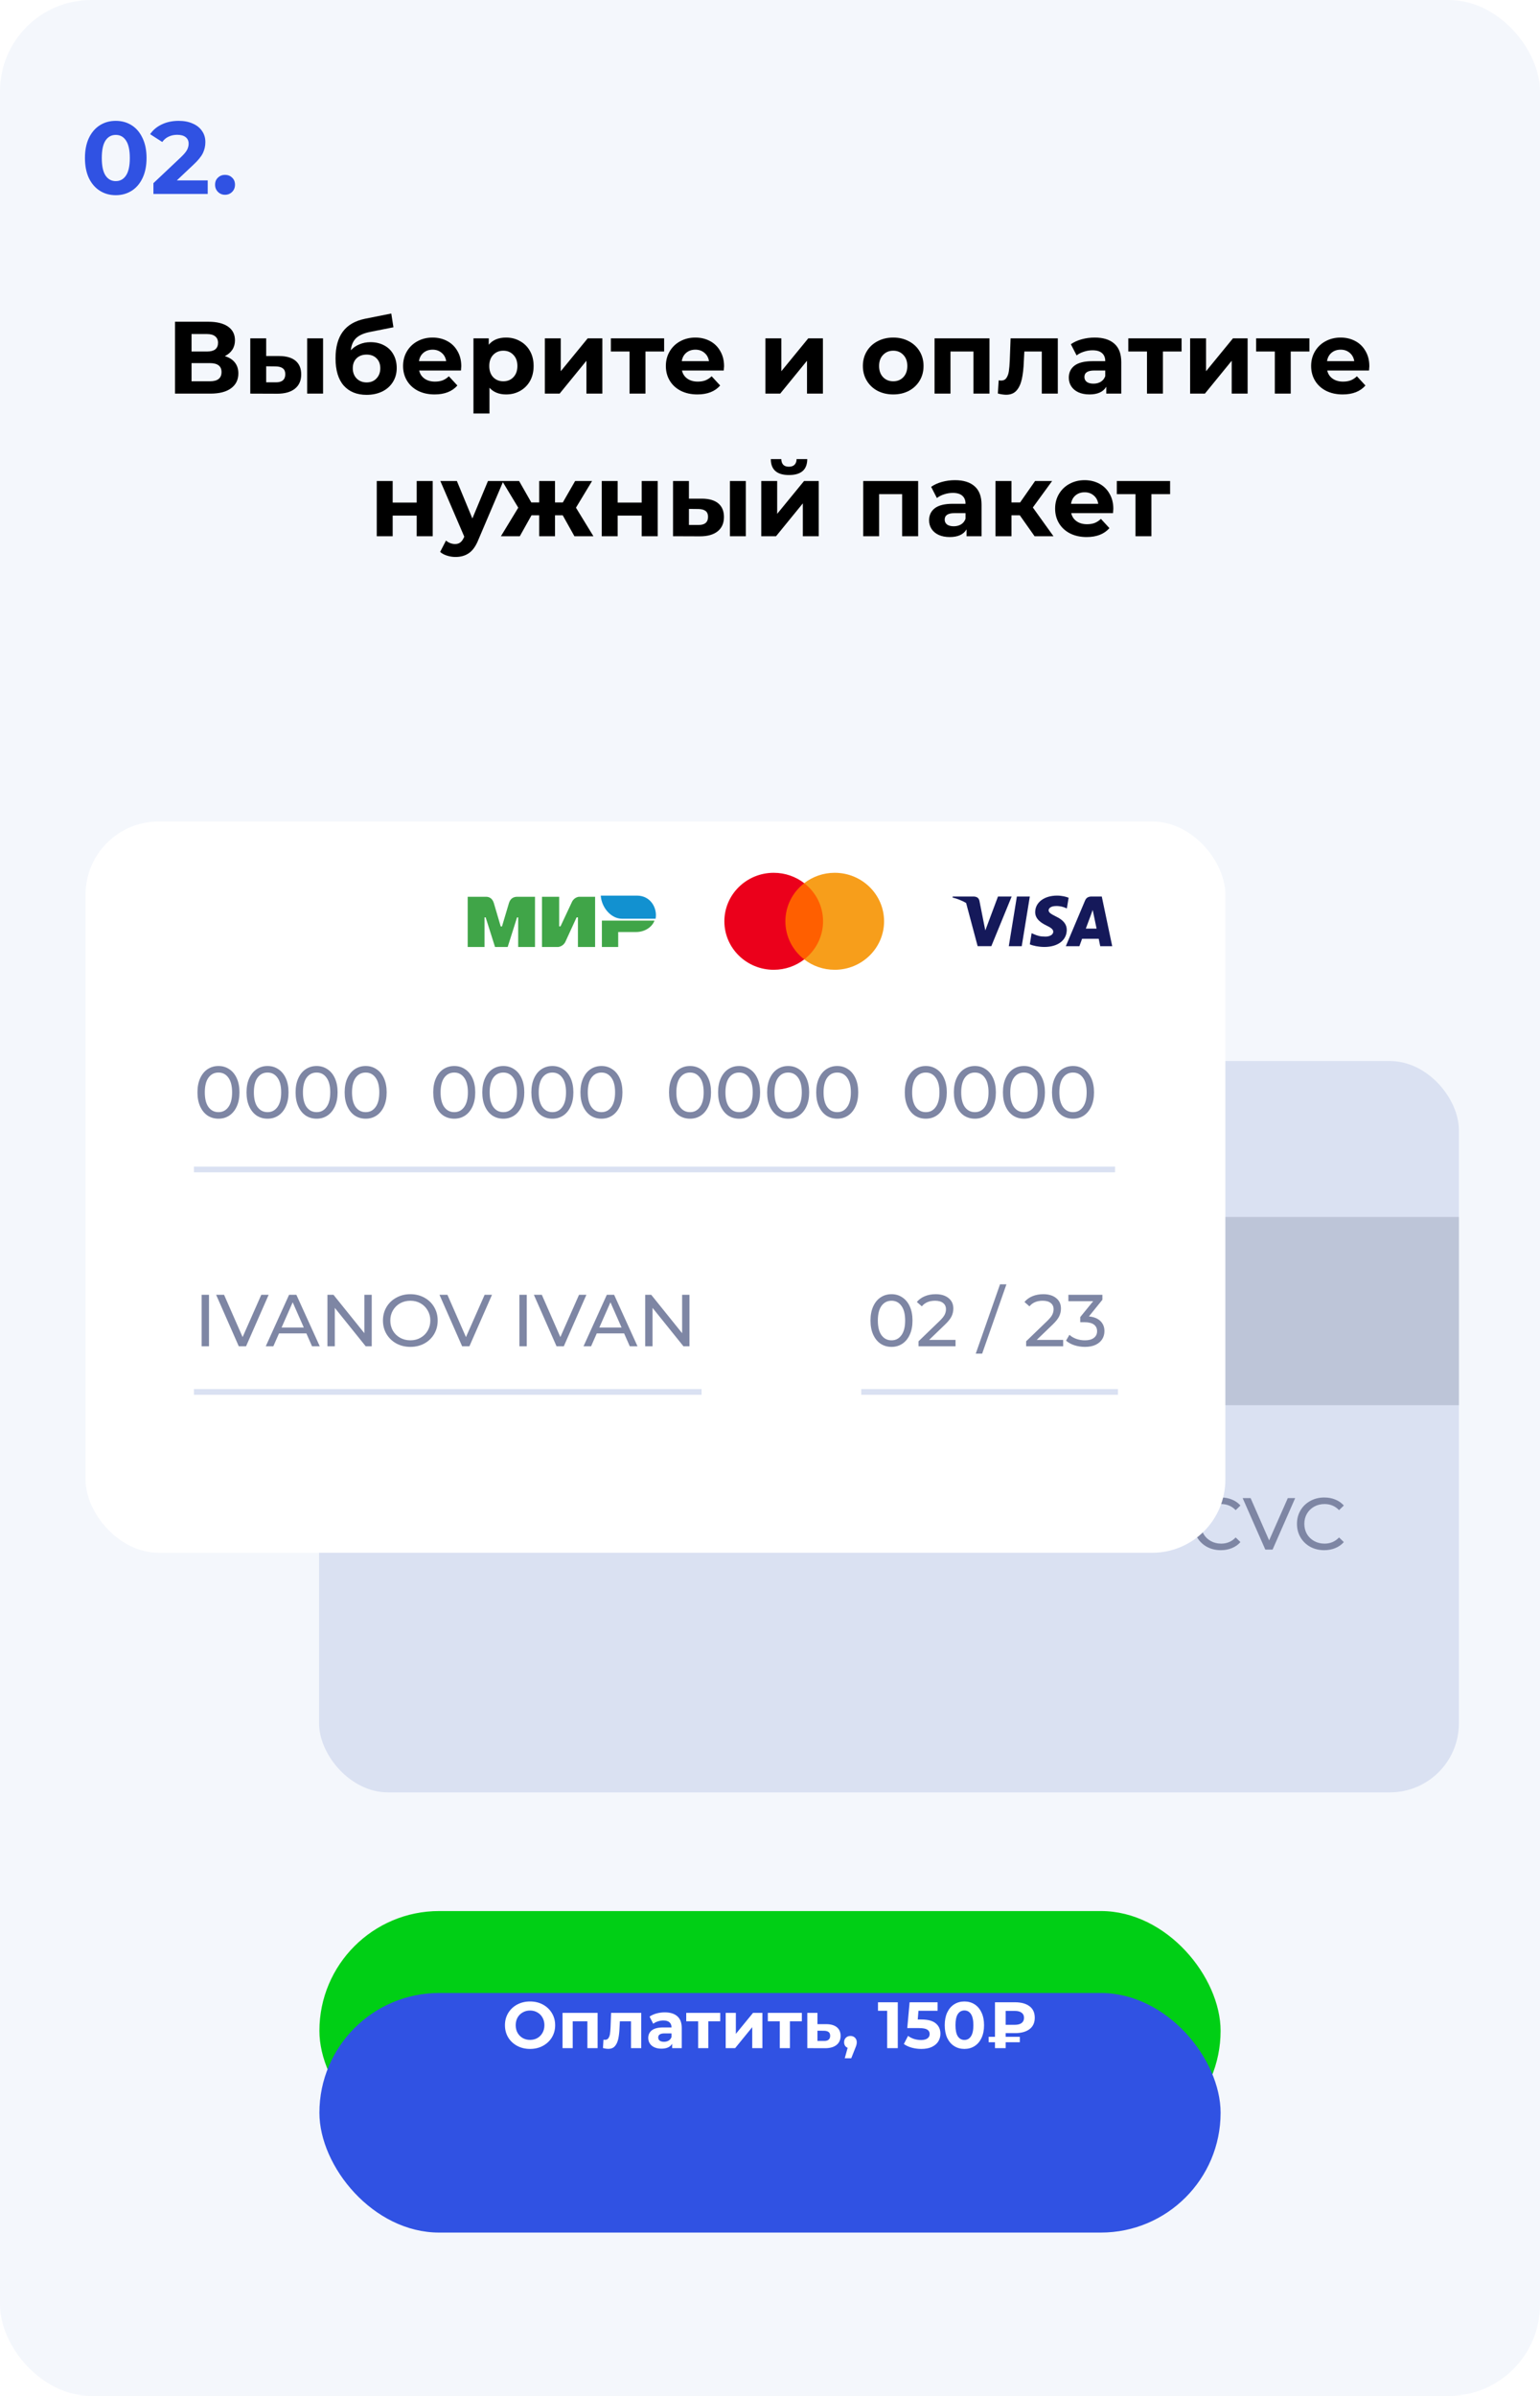 <svg width="270" height="420" viewBox="0 0 270 420" fill="none" xmlns="http://www.w3.org/2000/svg">
<rect width="270" height="420" rx="16" fill="#F4F7FC"/>
<path d="M20.294 34.216C19.25 34.216 18.32 33.958 17.504 33.442C16.688 32.926 16.046 32.182 15.578 31.21C15.122 30.226 14.894 29.056 14.894 27.7C14.894 26.344 15.122 25.18 15.578 24.208C16.046 23.224 16.688 22.474 17.504 21.958C18.32 21.442 19.25 21.184 20.294 21.184C21.338 21.184 22.268 21.442 23.084 21.958C23.9 22.474 24.536 23.224 24.992 24.208C25.46 25.18 25.694 26.344 25.694 27.7C25.694 29.056 25.46 30.226 24.992 31.21C24.536 32.182 23.9 32.926 23.084 33.442C22.268 33.958 21.338 34.216 20.294 34.216ZM20.294 31.75C21.062 31.75 21.662 31.42 22.094 30.76C22.538 30.1 22.76 29.08 22.76 27.7C22.76 26.32 22.538 25.3 22.094 24.64C21.662 23.98 21.062 23.65 20.294 23.65C19.538 23.65 18.938 23.98 18.494 24.64C18.062 25.3 17.846 26.32 17.846 27.7C17.846 29.08 18.062 30.1 18.494 30.76C18.938 31.42 19.538 31.75 20.294 31.75ZM36.42 31.624V34H26.898V32.11L31.758 27.52C32.274 27.028 32.622 26.608 32.802 26.26C32.982 25.9 33.072 25.546 33.072 25.198C33.072 24.694 32.898 24.31 32.55 24.046C32.214 23.77 31.716 23.632 31.056 23.632C30.504 23.632 30.006 23.74 29.562 23.956C29.118 24.16 28.746 24.472 28.446 24.892L26.322 23.524C26.814 22.792 27.492 22.222 28.356 21.814C29.22 21.394 30.21 21.184 31.326 21.184C32.262 21.184 33.078 21.34 33.774 21.652C34.482 21.952 35.028 22.384 35.412 22.948C35.808 23.5 36.006 24.154 36.006 24.91C36.006 25.594 35.862 26.236 35.574 26.836C35.286 27.436 34.728 28.12 33.9 28.888L31.002 31.624H36.42ZM39.455 34.144C38.963 34.144 38.549 33.976 38.213 33.64C37.877 33.304 37.709 32.884 37.709 32.38C37.709 31.864 37.877 31.45 38.213 31.138C38.549 30.814 38.963 30.652 39.455 30.652C39.947 30.652 40.361 30.814 40.697 31.138C41.033 31.45 41.201 31.864 41.201 32.38C41.201 32.884 41.033 33.304 40.697 33.64C40.361 33.976 39.947 34.144 39.455 34.144Z" fill="#3052E3"/>
<path d="M39.414 62.43C40.182 62.658 40.77 63.03 41.178 63.546C41.586 64.062 41.79 64.698 41.79 65.454C41.79 66.57 41.364 67.44 40.512 68.064C39.672 68.688 38.466 69 36.894 69H30.684V56.4H36.552C38.016 56.4 39.156 56.682 39.972 57.246C40.788 57.81 41.196 58.614 41.196 59.658C41.196 60.282 41.04 60.834 40.728 61.314C40.416 61.782 39.978 62.154 39.414 62.43ZM33.582 61.62H36.3C36.936 61.62 37.416 61.494 37.74 61.242C38.064 60.978 38.226 60.594 38.226 60.09C38.226 59.598 38.058 59.22 37.722 58.956C37.398 58.692 36.924 58.56 36.3 58.56H33.582V61.62ZM36.786 66.84C38.154 66.84 38.838 66.3 38.838 65.22C38.838 64.176 38.154 63.654 36.786 63.654H33.582V66.84H36.786ZM48.974 62.412C50.234 62.424 51.188 62.706 51.836 63.258C52.484 63.81 52.808 64.602 52.808 65.634C52.808 66.714 52.442 67.548 51.71 68.136C50.978 68.724 49.94 69.018 48.596 69.018L43.88 69V59.316H46.67V62.412H48.974ZM53.852 59.316H56.642V69H53.852V59.316ZM48.344 67.02C48.884 67.032 49.298 66.918 49.586 66.678C49.874 66.438 50.018 66.078 50.018 65.598C50.018 65.13 49.874 64.788 49.586 64.572C49.31 64.356 48.896 64.242 48.344 64.23L46.67 64.212V67.02H48.344ZM64.947 59.982C65.871 59.982 66.681 60.174 67.377 60.558C68.073 60.93 68.607 61.458 68.979 62.142C69.363 62.826 69.555 63.618 69.555 64.518C69.555 65.442 69.327 66.264 68.871 66.984C68.427 67.692 67.803 68.244 66.999 68.64C66.195 69.024 65.283 69.216 64.263 69.216C62.571 69.216 61.239 68.676 60.267 67.596C59.307 66.504 58.827 64.908 58.827 62.808C58.827 60.864 59.247 59.316 60.087 58.164C60.939 57 62.241 56.238 63.993 55.878L68.601 54.96L68.979 57.372L64.911 58.182C63.807 58.398 62.985 58.758 62.445 59.262C61.917 59.766 61.605 60.48 61.509 61.404C61.929 60.948 62.433 60.6 63.021 60.36C63.609 60.108 64.251 59.982 64.947 59.982ZM64.281 67.038C65.001 67.038 65.577 66.804 66.009 66.336C66.453 65.868 66.675 65.274 66.675 64.554C66.675 63.822 66.453 63.24 66.009 62.808C65.577 62.376 65.001 62.16 64.281 62.16C63.549 62.16 62.961 62.376 62.517 62.808C62.073 63.24 61.851 63.822 61.851 64.554C61.851 65.286 62.079 65.886 62.535 66.354C62.991 66.81 63.573 67.038 64.281 67.038ZM80.874 64.194C80.874 64.23 80.856 64.482 80.82 64.95H73.494C73.626 65.55 73.938 66.024 74.43 66.372C74.922 66.72 75.534 66.894 76.266 66.894C76.77 66.894 77.214 66.822 77.598 66.678C77.994 66.522 78.36 66.282 78.696 65.958L80.19 67.578C79.278 68.622 77.946 69.144 76.194 69.144C75.102 69.144 74.136 68.934 73.296 68.514C72.456 68.082 71.808 67.488 71.352 66.732C70.896 65.976 70.668 65.118 70.668 64.158C70.668 63.21 70.89 62.358 71.334 61.602C71.79 60.834 72.408 60.24 73.188 59.82C73.98 59.388 74.862 59.172 75.834 59.172C76.782 59.172 77.64 59.376 78.408 59.784C79.176 60.192 79.776 60.78 80.208 61.548C80.652 62.304 80.874 63.186 80.874 64.194ZM75.852 61.296C75.216 61.296 74.682 61.476 74.25 61.836C73.818 62.196 73.554 62.688 73.458 63.312H78.228C78.132 62.7 77.868 62.214 77.436 61.854C77.004 61.482 76.476 61.296 75.852 61.296ZM88.733 59.172C89.633 59.172 90.449 59.382 91.181 59.802C91.925 60.21 92.507 60.792 92.927 61.548C93.347 62.292 93.557 63.162 93.557 64.158C93.557 65.154 93.347 66.03 92.927 66.786C92.507 67.53 91.925 68.112 91.181 68.532C90.449 68.94 89.633 69.144 88.733 69.144C87.497 69.144 86.525 68.754 85.817 67.974V72.492H83.009V59.316H85.691V60.432C86.387 59.592 87.401 59.172 88.733 59.172ZM88.247 66.84C88.967 66.84 89.555 66.6 90.011 66.12C90.479 65.628 90.713 64.974 90.713 64.158C90.713 63.342 90.479 62.694 90.011 62.214C89.555 61.722 88.967 61.476 88.247 61.476C87.527 61.476 86.933 61.722 86.465 62.214C86.009 62.694 85.781 63.342 85.781 64.158C85.781 64.974 86.009 65.628 86.465 66.12C86.933 66.6 87.527 66.84 88.247 66.84ZM95.525 59.316H98.315V65.076L103.031 59.316H105.605V69H102.815V63.24L98.117 69H95.525V59.316ZM116.44 61.62H113.164V69H110.374V61.62H107.098V59.316H116.44V61.62ZM126.947 64.194C126.947 64.23 126.929 64.482 126.893 64.95H119.567C119.699 65.55 120.011 66.024 120.503 66.372C120.995 66.72 121.607 66.894 122.339 66.894C122.843 66.894 123.287 66.822 123.671 66.678C124.067 66.522 124.433 66.282 124.769 65.958L126.263 67.578C125.351 68.622 124.019 69.144 122.267 69.144C121.175 69.144 120.209 68.934 119.369 68.514C118.529 68.082 117.881 67.488 117.425 66.732C116.969 65.976 116.741 65.118 116.741 64.158C116.741 63.21 116.963 62.358 117.407 61.602C117.863 60.834 118.481 60.24 119.261 59.82C120.053 59.388 120.935 59.172 121.907 59.172C122.855 59.172 123.713 59.376 124.481 59.784C125.249 60.192 125.849 60.78 126.281 61.548C126.725 62.304 126.947 63.186 126.947 64.194ZM121.925 61.296C121.289 61.296 120.755 61.476 120.323 61.836C119.891 62.196 119.627 62.688 119.531 63.312H124.301C124.205 62.7 123.941 62.214 123.509 61.854C123.077 61.482 122.549 61.296 121.925 61.296ZM134.197 59.316H136.987V65.076L141.703 59.316H144.277V69H141.487V63.24L136.789 69H134.197V59.316ZM156.61 69.144C155.59 69.144 154.672 68.934 153.856 68.514C153.052 68.082 152.422 67.488 151.966 66.732C151.51 65.976 151.282 65.118 151.282 64.158C151.282 63.198 151.51 62.34 151.966 61.584C152.422 60.828 153.052 60.24 153.856 59.82C154.672 59.388 155.59 59.172 156.61 59.172C157.63 59.172 158.542 59.388 159.346 59.82C160.15 60.24 160.78 60.828 161.236 61.584C161.692 62.34 161.92 63.198 161.92 64.158C161.92 65.118 161.692 65.976 161.236 66.732C160.78 67.488 160.15 68.082 159.346 68.514C158.542 68.934 157.63 69.144 156.61 69.144ZM156.61 66.84C157.33 66.84 157.918 66.6 158.374 66.12C158.842 65.628 159.076 64.974 159.076 64.158C159.076 63.342 158.842 62.694 158.374 62.214C157.918 61.722 157.33 61.476 156.61 61.476C155.89 61.476 155.296 61.722 154.828 62.214C154.36 62.694 154.126 63.342 154.126 64.158C154.126 64.974 154.36 65.628 154.828 66.12C155.296 66.6 155.89 66.84 156.61 66.84ZM173.481 59.316V69H170.673V61.62H166.641V69H163.851V59.316H173.481ZM185.461 59.316V69H182.653V61.62H179.593L179.503 63.33C179.455 64.602 179.335 65.658 179.143 66.498C178.951 67.338 178.639 67.998 178.207 68.478C177.775 68.958 177.175 69.198 176.407 69.198C175.999 69.198 175.513 69.126 174.949 68.982L175.093 66.678C175.285 66.702 175.423 66.714 175.507 66.714C175.927 66.714 176.239 66.564 176.443 66.264C176.659 65.952 176.803 65.562 176.875 65.094C176.947 64.614 177.001 63.984 177.037 63.204L177.181 59.316H185.461ZM191.924 59.172C193.424 59.172 194.576 59.532 195.38 60.252C196.184 60.96 196.586 62.034 196.586 63.474V69H193.958V67.794C193.43 68.694 192.446 69.144 191.006 69.144C190.262 69.144 189.614 69.018 189.062 68.766C188.522 68.514 188.108 68.166 187.82 67.722C187.532 67.278 187.388 66.774 187.388 66.21C187.388 65.31 187.724 64.602 188.396 64.086C189.08 63.57 190.13 63.312 191.546 63.312H193.778C193.778 62.7 193.592 62.232 193.22 61.908C192.848 61.572 192.29 61.404 191.546 61.404C191.03 61.404 190.52 61.488 190.016 61.656C189.524 61.812 189.104 62.028 188.756 62.304L187.748 60.342C188.276 59.97 188.906 59.682 189.638 59.478C190.382 59.274 191.144 59.172 191.924 59.172ZM191.708 67.254C192.188 67.254 192.614 67.146 192.986 66.93C193.358 66.702 193.622 66.372 193.778 65.94V64.95H191.852C190.7 64.95 190.124 65.328 190.124 66.084C190.124 66.444 190.262 66.732 190.538 66.948C190.826 67.152 191.216 67.254 191.708 67.254ZM207.161 61.62H203.885V69H201.095V61.62H197.819V59.316H207.161V61.62ZM208.658 59.316H211.448V65.076L216.164 59.316H218.738V69H215.948V63.24L211.25 69H208.658V59.316ZM229.573 61.62H226.297V69H223.507V61.62H220.231V59.316H229.573V61.62ZM240.079 64.194C240.079 64.23 240.061 64.482 240.025 64.95H232.699C232.831 65.55 233.143 66.024 233.635 66.372C234.127 66.72 234.739 66.894 235.471 66.894C235.975 66.894 236.419 66.822 236.803 66.678C237.199 66.522 237.565 66.282 237.901 65.958L239.395 67.578C238.483 68.622 237.151 69.144 235.399 69.144C234.307 69.144 233.341 68.934 232.501 68.514C231.661 68.082 231.013 67.488 230.557 66.732C230.101 65.976 229.873 65.118 229.873 64.158C229.873 63.21 230.095 62.358 230.539 61.602C230.995 60.834 231.613 60.24 232.393 59.82C233.185 59.388 234.067 59.172 235.039 59.172C235.987 59.172 236.845 59.376 237.613 59.784C238.381 60.192 238.981 60.78 239.413 61.548C239.857 62.304 240.079 63.186 240.079 64.194ZM235.057 61.296C234.421 61.296 233.887 61.476 233.455 61.836C233.023 62.196 232.759 62.688 232.663 63.312H237.433C237.337 62.7 237.073 62.214 236.641 61.854C236.209 61.482 235.681 61.296 235.057 61.296ZM66.055 84.316H68.845V88.096H73.057V84.316H75.865V94H73.057V90.382H68.845V94H66.055V84.316ZM88.255 84.316L83.881 94.594C83.437 95.71 82.885 96.496 82.225 96.952C81.577 97.408 80.791 97.636 79.867 97.636C79.363 97.636 78.865 97.558 78.373 97.402C77.881 97.246 77.479 97.03 77.167 96.754L78.193 94.756C78.409 94.948 78.655 95.098 78.931 95.206C79.219 95.314 79.501 95.368 79.777 95.368C80.161 95.368 80.473 95.272 80.713 95.08C80.953 94.9 81.169 94.594 81.361 94.162L81.397 94.072L77.203 84.316H80.101L82.819 90.886L85.555 84.316H88.255ZM98.659 90.328H97.309V94H94.537V90.328H93.187L91.135 94H87.823L90.865 88.996L88.039 84.316H91.009L93.151 88.078H94.537V84.316H97.309V88.078H98.677L100.837 84.316H103.807L100.981 88.996L104.041 94H100.711L98.659 90.328ZM105.5 84.316H108.29V88.096H112.502V84.316H115.31V94H112.502V90.382H108.29V94H105.5V84.316ZM123.092 87.412C124.352 87.424 125.306 87.706 125.954 88.258C126.602 88.81 126.926 89.602 126.926 90.634C126.926 91.714 126.56 92.548 125.828 93.136C125.096 93.724 124.058 94.018 122.714 94.018L117.998 94V84.316H120.788V87.412H123.092ZM127.97 84.316H130.76V94H127.97V84.316ZM122.462 92.02C123.002 92.032 123.416 91.918 123.704 91.678C123.992 91.438 124.136 91.078 124.136 90.598C124.136 90.13 123.992 89.788 123.704 89.572C123.428 89.356 123.014 89.242 122.462 89.23L120.788 89.212V92.02H122.462ZM133.467 84.316H136.257V90.076L140.973 84.316H143.547V94H140.757V88.24L136.059 94H133.467V84.316ZM138.327 83.272C136.215 83.272 135.153 82.342 135.141 80.482H136.977C136.989 80.902 137.103 81.232 137.319 81.472C137.547 81.7 137.877 81.814 138.309 81.814C138.741 81.814 139.071 81.7 139.299 81.472C139.539 81.232 139.659 80.902 139.659 80.482H141.531C141.519 82.342 140.451 83.272 138.327 83.272ZM160.974 84.316V94H158.166V86.62H154.134V94H151.344V84.316H160.974ZM167.428 84.172C168.928 84.172 170.08 84.532 170.884 85.252C171.688 85.96 172.09 87.034 172.09 88.474V94H169.462V92.794C168.934 93.694 167.95 94.144 166.51 94.144C165.766 94.144 165.118 94.018 164.566 93.766C164.026 93.514 163.612 93.166 163.324 92.722C163.036 92.278 162.892 91.774 162.892 91.21C162.892 90.31 163.228 89.602 163.9 89.086C164.584 88.57 165.634 88.312 167.05 88.312H169.282C169.282 87.7 169.096 87.232 168.724 86.908C168.352 86.572 167.794 86.404 167.05 86.404C166.534 86.404 166.024 86.488 165.52 86.656C165.028 86.812 164.608 87.028 164.26 87.304L163.252 85.342C163.78 84.97 164.41 84.682 165.142 84.478C165.886 84.274 166.648 84.172 167.428 84.172ZM167.212 92.254C167.692 92.254 168.118 92.146 168.49 91.93C168.862 91.702 169.126 91.372 169.282 90.94V89.95H167.356C166.204 89.95 165.628 90.328 165.628 91.084C165.628 91.444 165.766 91.732 166.042 91.948C166.33 92.152 166.72 92.254 167.212 92.254ZM178.796 90.328H177.338V94H174.53V84.316H177.338V88.078H178.85L181.478 84.316H184.466L181.082 88.96L184.7 94H181.388L178.796 90.328ZM195.194 89.194C195.194 89.23 195.176 89.482 195.14 89.95H187.814C187.946 90.55 188.258 91.024 188.75 91.372C189.242 91.72 189.854 91.894 190.586 91.894C191.09 91.894 191.534 91.822 191.918 91.678C192.314 91.522 192.68 91.282 193.016 90.958L194.51 92.578C193.598 93.622 192.266 94.144 190.514 94.144C189.422 94.144 188.456 93.934 187.616 93.514C186.776 93.082 186.128 92.488 185.672 91.732C185.216 90.976 184.988 90.118 184.988 89.158C184.988 88.21 185.21 87.358 185.654 86.602C186.11 85.834 186.728 85.24 187.508 84.82C188.3 84.388 189.182 84.172 190.154 84.172C191.102 84.172 191.96 84.376 192.728 84.784C193.496 85.192 194.096 85.78 194.528 86.548C194.972 87.304 195.194 88.186 195.194 89.194ZM190.172 86.296C189.536 86.296 189.002 86.476 188.57 86.836C188.138 87.196 187.874 87.688 187.778 88.312H192.548C192.452 87.7 192.188 87.214 191.756 86.854C191.324 86.482 190.796 86.296 190.172 86.296ZM205.148 86.62H201.872V94H199.082V86.62H195.806V84.316H205.148V86.62Z" fill="black"/>
<rect x="55.942" y="186" width="199.836" height="128.197" rx="12.092" fill="#DAE1F2"/>
<path d="M214.039 271.743C213.136 271.743 212.319 271.545 211.588 271.149C210.866 270.745 210.298 270.195 209.886 269.498C209.473 268.793 209.267 268.002 209.267 267.125C209.267 266.248 209.473 265.461 209.886 264.765C210.298 264.06 210.87 263.51 211.601 263.114C212.332 262.71 213.149 262.508 214.052 262.508C214.757 262.508 215.402 262.628 215.986 262.869C216.571 263.101 217.07 263.449 217.482 263.914L216.644 264.726C215.965 264.013 215.118 263.656 214.103 263.656C213.433 263.656 212.826 263.806 212.285 264.107C211.743 264.408 211.317 264.825 211.008 265.358C210.707 265.883 210.556 266.472 210.556 267.125C210.556 267.779 210.707 268.372 211.008 268.905C211.317 269.43 211.743 269.842 212.285 270.143C212.826 270.444 213.433 270.595 214.103 270.595C215.109 270.595 215.956 270.233 216.644 269.511L217.482 270.324C217.07 270.788 216.567 271.141 215.973 271.381C215.389 271.622 214.744 271.743 214.039 271.743ZM227.076 262.611L223.116 271.639H221.839L217.867 262.611H219.26L222.51 270.027L225.786 262.611H227.076ZM232.163 271.743C231.261 271.743 230.444 271.545 229.713 271.149C228.991 270.745 228.423 270.195 228.01 269.498C227.598 268.793 227.391 268.002 227.391 267.125C227.391 266.248 227.598 265.461 228.01 264.765C228.423 264.06 228.995 263.51 229.726 263.114C230.457 262.71 231.274 262.508 232.176 262.508C232.881 262.508 233.526 262.628 234.111 262.869C234.696 263.101 235.194 263.449 235.607 263.914L234.769 264.726C234.09 264.013 233.243 263.656 232.228 263.656C231.557 263.656 230.951 263.806 230.409 264.107C229.868 264.408 229.442 264.825 229.133 265.358C228.832 265.883 228.681 266.472 228.681 267.125C228.681 267.779 228.832 268.372 229.133 268.905C229.442 269.43 229.868 269.842 230.409 270.143C230.951 270.444 231.557 270.595 232.228 270.595C233.234 270.595 234.081 270.233 234.769 269.511L235.607 270.324C235.194 270.788 234.691 271.141 234.098 271.381C233.513 271.622 232.869 271.743 232.163 271.743Z" fill="#7E86A4"/>
<rect x="55" y="213.336" width="200.779" height="32.992" fill="#BDC5D8"/>
<g filter="url(#filter0_d_556_2087)">
<rect x="15" y="138" width="199.836" height="128.197" rx="12.828" fill="white"/>
</g>
<path d="M38.308 196.103C37.594 196.103 36.958 195.923 36.399 195.561C35.849 195.192 35.414 194.659 35.096 193.962C34.778 193.266 34.619 192.44 34.619 191.486C34.619 190.531 34.778 189.706 35.096 189.009C35.414 188.313 35.849 187.784 36.399 187.423C36.958 187.053 37.594 186.868 38.308 186.868C39.013 186.868 39.641 187.053 40.191 187.423C40.75 187.784 41.188 188.313 41.507 189.009C41.825 189.706 41.984 190.531 41.984 191.486C41.984 192.44 41.825 193.266 41.507 193.962C41.188 194.659 40.75 195.192 40.191 195.561C39.641 195.923 39.013 196.103 38.308 196.103ZM38.308 194.955C39.03 194.955 39.606 194.659 40.036 194.065C40.475 193.472 40.694 192.612 40.694 191.486C40.694 190.359 40.475 189.5 40.036 188.906C39.606 188.313 39.03 188.016 38.308 188.016C37.577 188.016 36.992 188.313 36.554 188.906C36.124 189.5 35.909 190.359 35.909 191.486C35.909 192.612 36.124 193.472 36.554 194.065C36.992 194.659 37.577 194.955 38.308 194.955ZM46.91 196.103C46.197 196.103 45.56 195.923 45.002 195.561C44.451 195.192 44.017 194.659 43.699 193.962C43.381 193.266 43.222 192.44 43.222 191.486C43.222 190.531 43.381 189.706 43.699 189.009C44.017 188.313 44.451 187.784 45.002 187.423C45.56 187.053 46.197 186.868 46.91 186.868C47.616 186.868 48.243 187.053 48.794 187.423C49.352 187.784 49.791 188.313 50.109 189.009C50.427 189.706 50.586 190.531 50.586 191.486C50.586 192.44 50.427 193.266 50.109 193.962C49.791 194.659 49.352 195.192 48.794 195.561C48.243 195.923 47.616 196.103 46.91 196.103ZM46.91 194.955C47.633 194.955 48.209 194.659 48.639 194.065C49.077 193.472 49.297 192.612 49.297 191.486C49.297 190.359 49.077 189.5 48.639 188.906C48.209 188.313 47.633 188.016 46.91 188.016C46.18 188.016 45.595 188.313 45.156 188.906C44.727 189.5 44.511 190.359 44.511 191.486C44.511 192.612 44.727 193.472 45.156 194.065C45.595 194.659 46.18 194.955 46.91 194.955ZM55.513 196.103C54.8 196.103 54.163 195.923 53.604 195.561C53.054 195.192 52.62 194.659 52.302 193.962C51.983 193.266 51.824 192.44 51.824 191.486C51.824 190.531 51.983 189.706 52.302 189.009C52.62 188.313 53.054 187.784 53.604 187.423C54.163 187.053 54.8 186.868 55.513 186.868C56.218 186.868 56.846 187.053 57.396 187.423C57.955 187.784 58.394 188.313 58.712 189.009C59.03 189.706 59.189 190.531 59.189 191.486C59.189 192.44 59.03 193.266 58.712 193.962C58.394 194.659 57.955 195.192 57.396 195.561C56.846 195.923 56.218 196.103 55.513 196.103ZM55.513 194.955C56.235 194.955 56.812 194.659 57.241 194.065C57.68 193.472 57.899 192.612 57.899 191.486C57.899 190.359 57.68 189.5 57.241 188.906C56.812 188.313 56.235 188.016 55.513 188.016C54.782 188.016 54.198 188.313 53.759 188.906C53.329 189.5 53.114 190.359 53.114 191.486C53.114 192.612 53.329 193.472 53.759 194.065C54.198 194.659 54.782 194.955 55.513 194.955ZM64.116 196.103C63.402 196.103 62.766 195.923 62.207 195.561C61.657 195.192 61.222 194.659 60.904 193.962C60.586 193.266 60.427 192.44 60.427 191.486C60.427 190.531 60.586 189.706 60.904 189.009C61.222 188.313 61.657 187.784 62.207 187.423C62.766 187.053 63.402 186.868 64.116 186.868C64.821 186.868 65.449 187.053 65.999 187.423C66.558 187.784 66.996 188.313 67.314 189.009C67.633 189.706 67.792 190.531 67.792 191.486C67.792 192.44 67.633 193.266 67.314 193.962C66.996 194.659 66.558 195.192 65.999 195.561C65.449 195.923 64.821 196.103 64.116 196.103ZM64.116 194.955C64.838 194.955 65.414 194.659 65.844 194.065C66.283 193.472 66.502 192.612 66.502 191.486C66.502 190.359 66.283 189.5 65.844 188.906C65.414 188.313 64.838 188.016 64.116 188.016C63.385 188.016 62.8 188.313 62.362 188.906C61.932 189.5 61.717 190.359 61.717 191.486C61.717 192.612 61.932 193.472 62.362 194.065C62.8 194.659 63.385 194.955 64.116 194.955ZM79.646 196.103C78.932 196.103 78.296 195.923 77.737 195.561C77.187 195.192 76.752 194.659 76.434 193.962C76.116 193.266 75.957 192.44 75.957 191.486C75.957 190.531 76.116 189.706 76.434 189.009C76.752 188.313 77.187 187.784 77.737 187.423C78.296 187.053 78.932 186.868 79.646 186.868C80.351 186.868 80.979 187.053 81.529 187.423C82.088 187.784 82.526 188.313 82.845 189.009C83.163 189.706 83.322 190.531 83.322 191.486C83.322 192.44 83.163 193.266 82.845 193.962C82.526 194.659 82.088 195.192 81.529 195.561C80.979 195.923 80.351 196.103 79.646 196.103ZM79.646 194.955C80.368 194.955 80.944 194.659 81.374 194.065C81.813 193.472 82.032 192.612 82.032 191.486C82.032 190.359 81.813 189.5 81.374 188.906C80.944 188.313 80.368 188.016 79.646 188.016C78.915 188.016 78.33 188.313 77.892 188.906C77.462 189.5 77.247 190.359 77.247 191.486C77.247 192.612 77.462 193.472 77.892 194.065C78.33 194.659 78.915 194.955 79.646 194.955ZM88.249 196.103C87.535 196.103 86.899 195.923 86.34 195.561C85.789 195.192 85.355 194.659 85.037 193.962C84.719 193.266 84.56 192.44 84.56 191.486C84.56 190.531 84.719 189.706 85.037 189.009C85.355 188.313 85.789 187.784 86.34 187.423C86.899 187.053 87.535 186.868 88.249 186.868C88.954 186.868 89.581 187.053 90.132 187.423C90.691 187.784 91.129 188.313 91.447 189.009C91.765 189.706 91.924 190.531 91.924 191.486C91.924 192.44 91.765 193.266 91.447 193.962C91.129 194.659 90.691 195.192 90.132 195.561C89.581 195.923 88.954 196.103 88.249 196.103ZM88.249 194.955C88.971 194.955 89.547 194.659 89.977 194.065C90.415 193.472 90.635 192.612 90.635 191.486C90.635 190.359 90.415 189.5 89.977 188.906C89.547 188.313 88.971 188.016 88.249 188.016C87.518 188.016 86.933 188.313 86.495 188.906C86.065 189.5 85.85 190.359 85.85 191.486C85.85 192.612 86.065 193.472 86.495 194.065C86.933 194.659 87.518 194.955 88.249 194.955ZM96.851 196.103C96.138 196.103 95.501 195.923 94.942 195.561C94.392 195.192 93.958 194.659 93.64 193.962C93.322 193.266 93.162 192.44 93.162 191.486C93.162 190.531 93.322 189.706 93.64 189.009C93.958 188.313 94.392 187.784 94.942 187.423C95.501 187.053 96.138 186.868 96.851 186.868C97.556 186.868 98.184 187.053 98.734 187.423C99.293 187.784 99.732 188.313 100.05 189.009C100.368 189.706 100.527 190.531 100.527 191.486C100.527 192.44 100.368 193.266 100.05 193.962C99.732 194.659 99.293 195.192 98.734 195.561C98.184 195.923 97.556 196.103 96.851 196.103ZM96.851 194.955C97.573 194.955 98.15 194.659 98.579 194.065C99.018 193.472 99.237 192.612 99.237 191.486C99.237 190.359 99.018 189.5 98.579 188.906C98.15 188.313 97.573 188.016 96.851 188.016C96.12 188.016 95.536 188.313 95.097 188.906C94.667 189.5 94.452 190.359 94.452 191.486C94.452 192.612 94.667 193.472 95.097 194.065C95.536 194.659 96.12 194.955 96.851 194.955ZM105.454 196.103C104.74 196.103 104.104 195.923 103.545 195.561C102.995 195.192 102.561 194.659 102.242 193.962C101.924 193.266 101.765 192.44 101.765 191.486C101.765 190.531 101.924 189.706 102.242 189.009C102.561 188.313 102.995 187.784 103.545 187.423C104.104 187.053 104.74 186.868 105.454 186.868C106.159 186.868 106.787 187.053 107.337 187.423C107.896 187.784 108.334 188.313 108.653 189.009C108.971 189.706 109.13 190.531 109.13 191.486C109.13 192.44 108.971 193.266 108.653 193.962C108.334 194.659 107.896 195.192 107.337 195.561C106.787 195.923 106.159 196.103 105.454 196.103ZM105.454 194.955C106.176 194.955 106.752 194.659 107.182 194.065C107.621 193.472 107.84 192.612 107.84 191.486C107.84 190.359 107.621 189.5 107.182 188.906C106.752 188.313 106.176 188.016 105.454 188.016C104.723 188.016 104.138 188.313 103.7 188.906C103.27 189.5 103.055 190.359 103.055 191.486C103.055 192.612 103.27 193.472 103.7 194.065C104.138 194.659 104.723 194.955 105.454 194.955ZM120.984 196.103C120.27 196.103 119.634 195.923 119.075 195.561C118.525 195.192 118.091 194.659 117.772 193.962C117.454 193.266 117.295 192.44 117.295 191.486C117.295 190.531 117.454 189.706 117.772 189.009C118.091 188.313 118.525 187.784 119.075 187.423C119.634 187.053 120.27 186.868 120.984 186.868C121.689 186.868 122.317 187.053 122.867 187.423C123.426 187.784 123.865 188.313 124.183 189.009C124.501 189.706 124.66 190.531 124.66 191.486C124.66 192.44 124.501 193.266 124.183 193.962C123.865 194.659 123.426 195.192 122.867 195.561C122.317 195.923 121.689 196.103 120.984 196.103ZM120.984 194.955C121.706 194.955 122.282 194.659 122.712 194.065C123.151 193.472 123.37 192.612 123.37 191.486C123.37 190.359 123.151 189.5 122.712 188.906C122.282 188.313 121.706 188.016 120.984 188.016C120.253 188.016 119.668 188.313 119.23 188.906C118.8 189.5 118.585 190.359 118.585 191.486C118.585 192.612 118.8 193.472 119.23 194.065C119.668 194.659 120.253 194.955 120.984 194.955ZM129.587 196.103C128.873 196.103 128.237 195.923 127.678 195.561C127.128 195.192 126.693 194.659 126.375 193.962C126.057 193.266 125.898 192.44 125.898 191.486C125.898 190.531 126.057 189.706 126.375 189.009C126.693 188.313 127.128 187.784 127.678 187.423C128.237 187.053 128.873 186.868 129.587 186.868C130.292 186.868 130.919 187.053 131.47 187.423C132.029 187.784 132.467 188.313 132.785 189.009C133.103 189.706 133.263 190.531 133.263 191.486C133.263 192.44 133.103 193.266 132.785 193.962C132.467 194.659 132.029 195.192 131.47 195.561C130.919 195.923 130.292 196.103 129.587 196.103ZM129.587 194.955C130.309 194.955 130.885 194.659 131.315 194.065C131.753 193.472 131.973 192.612 131.973 191.486C131.973 190.359 131.753 189.5 131.315 188.906C130.885 188.313 130.309 188.016 129.587 188.016C128.856 188.016 128.271 188.313 127.833 188.906C127.403 189.5 127.188 190.359 127.188 191.486C127.188 192.612 127.403 193.472 127.833 194.065C128.271 194.659 128.856 194.955 129.587 194.955ZM138.189 196.103C137.476 196.103 136.839 195.923 136.28 195.561C135.73 195.192 135.296 194.659 134.978 193.962C134.66 193.266 134.501 192.44 134.501 191.486C134.501 190.531 134.66 189.706 134.978 189.009C135.296 188.313 135.73 187.784 136.28 187.423C136.839 187.053 137.476 186.868 138.189 186.868C138.894 186.868 139.522 187.053 140.072 187.423C140.631 187.784 141.07 188.313 141.388 189.009C141.706 189.706 141.865 190.531 141.865 191.486C141.865 192.44 141.706 193.266 141.388 193.962C141.07 194.659 140.631 195.192 140.072 195.561C139.522 195.923 138.894 196.103 138.189 196.103ZM138.189 194.955C138.912 194.955 139.488 194.659 139.918 194.065C140.356 193.472 140.575 192.612 140.575 191.486C140.575 190.359 140.356 189.5 139.918 188.906C139.488 188.313 138.912 188.016 138.189 188.016C137.458 188.016 136.874 188.313 136.435 188.906C136.005 189.5 135.79 190.359 135.79 191.486C135.79 192.612 136.005 193.472 136.435 194.065C136.874 194.659 137.458 194.955 138.189 194.955ZM146.792 196.103C146.078 196.103 145.442 195.923 144.883 195.561C144.333 195.192 143.899 194.659 143.58 193.962C143.262 193.266 143.103 192.44 143.103 191.486C143.103 190.531 143.262 189.706 143.58 189.009C143.899 188.313 144.333 187.784 144.883 187.423C145.442 187.053 146.078 186.868 146.792 186.868C147.497 186.868 148.125 187.053 148.675 187.423C149.234 187.784 149.672 188.313 149.991 189.009C150.309 189.706 150.468 190.531 150.468 191.486C150.468 192.44 150.309 193.266 149.991 193.962C149.672 194.659 149.234 195.192 148.675 195.561C148.125 195.923 147.497 196.103 146.792 196.103ZM146.792 194.955C147.514 194.955 148.09 194.659 148.52 194.065C148.959 193.472 149.178 192.612 149.178 191.486C149.178 190.359 148.959 189.5 148.52 188.906C148.09 188.313 147.514 188.016 146.792 188.016C146.061 188.016 145.476 188.313 145.038 188.906C144.608 189.5 144.393 190.359 144.393 191.486C144.393 192.612 144.608 193.472 145.038 194.065C145.476 194.659 146.061 194.955 146.792 194.955ZM162.322 196.103C161.608 196.103 160.972 195.923 160.413 195.561C159.863 195.192 159.429 194.659 159.111 193.962C158.792 193.266 158.633 192.44 158.633 191.486C158.633 190.531 158.792 189.706 159.111 189.009C159.429 188.313 159.863 187.784 160.413 187.423C160.972 187.053 161.608 186.868 162.322 186.868C163.027 186.868 163.655 187.053 164.205 187.423C164.764 187.784 165.203 188.313 165.521 189.009C165.839 189.706 165.998 190.531 165.998 191.486C165.998 192.44 165.839 193.266 165.521 193.962C165.203 194.659 164.764 195.192 164.205 195.561C163.655 195.923 163.027 196.103 162.322 196.103ZM162.322 194.955C163.044 194.955 163.62 194.659 164.05 194.065C164.489 193.472 164.708 192.612 164.708 191.486C164.708 190.359 164.489 189.5 164.05 188.906C163.62 188.313 163.044 188.016 162.322 188.016C161.591 188.016 161.007 188.313 160.568 188.906C160.138 189.5 159.923 190.359 159.923 191.486C159.923 192.612 160.138 193.472 160.568 194.065C161.007 194.659 161.591 194.955 162.322 194.955ZM170.925 196.103C170.211 196.103 169.575 195.923 169.016 195.561C168.466 195.192 168.031 194.659 167.713 193.962C167.395 193.266 167.236 192.44 167.236 191.486C167.236 190.531 167.395 189.706 167.713 189.009C168.031 188.313 168.466 187.784 169.016 187.423C169.575 187.053 170.211 186.868 170.925 186.868C171.63 186.868 172.258 187.053 172.808 187.423C173.367 187.784 173.805 188.313 174.123 189.009C174.442 189.706 174.601 190.531 174.601 191.486C174.601 192.44 174.442 193.266 174.123 193.962C173.805 194.659 173.367 195.192 172.808 195.561C172.258 195.923 171.63 196.103 170.925 196.103ZM170.925 194.955C171.647 194.955 172.223 194.659 172.653 194.065C173.092 193.472 173.311 192.612 173.311 191.486C173.311 190.359 173.092 189.5 172.653 188.906C172.223 188.313 171.647 188.016 170.925 188.016C170.194 188.016 169.609 188.313 169.171 188.906C168.741 189.5 168.526 190.359 168.526 191.486C168.526 192.612 168.741 193.472 169.171 194.065C169.609 194.659 170.194 194.955 170.925 194.955ZM179.527 196.103C178.814 196.103 178.177 195.923 177.619 195.561C177.068 195.192 176.634 194.659 176.316 193.962C175.998 193.266 175.839 192.44 175.839 191.486C175.839 190.531 175.998 189.706 176.316 189.009C176.634 188.313 177.068 187.784 177.619 187.423C178.177 187.053 178.814 186.868 179.527 186.868C180.233 186.868 180.86 187.053 181.41 187.423C181.969 187.784 182.408 188.313 182.726 189.009C183.044 189.706 183.203 190.531 183.203 191.486C183.203 192.44 183.044 193.266 182.726 193.962C182.408 194.659 181.969 195.192 181.41 195.561C180.86 195.923 180.233 196.103 179.527 196.103ZM179.527 194.955C180.25 194.955 180.826 194.659 181.256 194.065C181.694 193.472 181.914 192.612 181.914 191.486C181.914 190.359 181.694 189.5 181.256 188.906C180.826 188.313 180.25 188.016 179.527 188.016C178.797 188.016 178.212 188.313 177.773 188.906C177.343 189.5 177.128 190.359 177.128 191.486C177.128 192.612 177.343 193.472 177.773 194.065C178.212 194.659 178.797 194.955 179.527 194.955ZM188.13 196.103C187.416 196.103 186.78 195.923 186.221 195.561C185.671 195.192 185.237 194.659 184.919 193.962C184.6 193.266 184.441 192.44 184.441 191.486C184.441 190.531 184.6 189.706 184.919 189.009C185.237 188.313 185.671 187.784 186.221 187.423C186.78 187.053 187.416 186.868 188.13 186.868C188.835 186.868 189.463 187.053 190.013 187.423C190.572 187.784 191.011 188.313 191.329 189.009C191.647 189.706 191.806 190.531 191.806 191.486C191.806 192.44 191.647 193.266 191.329 193.962C191.011 194.659 190.572 195.192 190.013 195.561C189.463 195.923 188.835 196.103 188.13 196.103ZM188.13 194.955C188.852 194.955 189.428 194.659 189.858 194.065C190.297 193.472 190.516 192.612 190.516 191.486C190.516 190.359 190.297 189.5 189.858 188.906C189.428 188.313 188.852 188.016 188.13 188.016C187.399 188.016 186.815 188.313 186.376 188.906C185.946 189.5 185.731 190.359 185.731 191.486C185.731 192.612 185.946 193.472 186.376 194.065C186.815 194.659 187.399 194.955 188.13 194.955Z" fill="#7E86A4"/>
<path d="M35.354 226.972H36.644V236H35.354V226.972ZM47.101 226.972L43.141 236H41.864L37.892 226.972H39.285L42.535 234.388L45.811 226.972H47.101ZM53.715 233.743H48.917L47.924 236H46.595L50.684 226.972H51.961L56.062 236H54.708L53.715 233.743ZM53.263 232.711L51.316 228.287L49.368 232.711H53.263ZM65.173 226.972V236H64.116L58.699 229.267V236H57.409V226.972H58.466L63.883 233.704V226.972H65.173ZM71.951 236.103C71.04 236.103 70.219 235.905 69.488 235.51C68.757 235.106 68.181 234.551 67.76 233.846C67.347 233.141 67.14 232.354 67.14 231.486C67.14 230.617 67.347 229.831 67.76 229.126C68.181 228.42 68.757 227.87 69.488 227.475C70.219 227.071 71.04 226.868 71.951 226.868C72.854 226.868 73.671 227.071 74.402 227.475C75.133 227.87 75.704 228.42 76.117 229.126C76.53 229.822 76.736 230.609 76.736 231.486C76.736 232.363 76.53 233.154 76.117 233.859C75.704 234.555 75.133 235.106 74.402 235.51C73.671 235.905 72.854 236.103 71.951 236.103ZM71.951 234.955C72.613 234.955 73.207 234.805 73.731 234.504C74.264 234.203 74.681 233.79 74.982 233.266C75.292 232.733 75.447 232.139 75.447 231.486C75.447 230.832 75.292 230.243 74.982 229.719C74.681 229.186 74.264 228.769 73.731 228.468C73.207 228.167 72.613 228.016 71.951 228.016C71.289 228.016 70.687 228.167 70.146 228.468C69.612 228.769 69.191 229.186 68.882 229.719C68.581 230.243 68.43 230.832 68.43 231.486C68.43 232.139 68.581 232.733 68.882 233.266C69.191 233.79 69.612 234.203 70.146 234.504C70.687 234.805 71.289 234.955 71.951 234.955ZM86.26 226.972L82.3 236H81.023L77.051 226.972H78.444L81.694 234.388L84.97 226.972H86.26ZM91.064 226.972H92.353V236H91.064V226.972ZM102.81 226.972L98.85 236H97.574L93.601 226.972H94.994L98.244 234.388L101.52 226.972H102.81ZM109.424 233.743H104.626L103.633 236H102.305L106.393 226.972H107.67L111.771 236H110.417L109.424 233.743ZM108.973 232.711L107.025 228.287L105.078 232.711H108.973ZM120.883 226.972V236H119.825L114.408 229.267V236H113.118V226.972H114.176L119.593 233.704V226.972H120.883Z" fill="#7E86A4"/>
<path d="M156.308 236.103C155.594 236.103 154.958 235.923 154.399 235.561C153.849 235.192 153.414 234.659 153.096 233.962C152.778 233.266 152.619 232.44 152.619 231.486C152.619 230.531 152.778 229.706 153.096 229.009C153.414 228.313 153.849 227.784 154.399 227.423C154.958 227.053 155.594 226.868 156.308 226.868C157.013 226.868 157.641 227.053 158.191 227.423C158.75 227.784 159.188 228.313 159.506 229.009C159.825 229.706 159.984 230.531 159.984 231.486C159.984 232.44 159.825 233.266 159.506 233.962C159.188 234.659 158.75 235.192 158.191 235.561C157.641 235.923 157.013 236.103 156.308 236.103ZM156.308 234.955C157.03 234.955 157.606 234.659 158.036 234.065C158.475 233.472 158.694 232.612 158.694 231.486C158.694 230.359 158.475 229.5 158.036 228.906C157.606 228.313 157.03 228.016 156.308 228.016C155.577 228.016 154.992 228.313 154.554 228.906C154.124 229.5 153.909 230.359 153.909 231.486C153.909 232.612 154.124 233.472 154.554 234.065C154.992 234.659 155.577 234.955 156.308 234.955ZM167.53 234.878V236H161.042V235.123L164.718 231.576C165.165 231.146 165.466 230.776 165.621 230.467C165.776 230.149 165.853 229.831 165.853 229.512C165.853 229.04 165.685 228.674 165.35 228.416C165.023 228.15 164.55 228.016 163.931 228.016C162.934 228.016 162.164 228.343 161.622 228.997L160.745 228.236C161.098 227.806 161.558 227.47 162.125 227.23C162.702 226.989 163.342 226.868 164.047 226.868C164.993 226.868 165.745 227.096 166.304 227.552C166.863 227.999 167.143 228.61 167.143 229.383C167.143 229.865 167.04 230.321 166.833 230.751C166.627 231.181 166.236 231.671 165.659 232.221L162.899 234.878H167.53ZM175.33 225.14H176.452L172.196 237.29H171.074L175.33 225.14ZM186.398 234.878V236H179.91V235.123L183.586 231.576C184.033 231.146 184.334 230.776 184.489 230.467C184.643 230.149 184.721 229.831 184.721 229.512C184.721 229.04 184.553 228.674 184.218 228.416C183.891 228.15 183.418 228.016 182.799 228.016C181.802 228.016 181.032 228.343 180.49 228.997L179.613 228.236C179.966 227.806 180.426 227.47 180.993 227.23C181.569 226.989 182.21 226.868 182.915 226.868C183.861 226.868 184.613 227.096 185.172 227.552C185.731 227.999 186.011 228.61 186.011 229.383C186.011 229.865 185.907 230.321 185.701 230.751C185.495 231.181 185.103 231.671 184.527 232.221L181.767 234.878H186.398ZM190.915 230.764C191.8 230.85 192.475 231.125 192.939 231.589C193.404 232.045 193.636 232.629 193.636 233.343C193.636 233.859 193.507 234.328 193.249 234.749C192.991 235.162 192.604 235.493 192.088 235.742C191.581 235.983 190.958 236.103 190.218 236.103C189.573 236.103 188.954 236.009 188.361 235.819C187.768 235.622 187.282 235.351 186.903 235.007L187.497 233.988C187.806 234.28 188.202 234.517 188.683 234.697C189.165 234.869 189.676 234.955 190.218 234.955C190.889 234.955 191.409 234.813 191.779 234.53C192.157 234.246 192.346 233.855 192.346 233.356C192.346 232.857 192.161 232.47 191.792 232.195C191.422 231.92 190.863 231.782 190.115 231.782H189.393V230.88L191.663 228.094H187.316V226.972H193.275V227.849L190.915 230.764Z" fill="#7E86A4"/>
<path d="M34 205H195.5" stroke="#DAE1F2"/>
<path d="M34 244H123" stroke="#DAE1F2"/>
<path d="M151 244L196 244" stroke="#DAE1F2"/>
<path d="M179.133 165.87H176.865L178.284 157.158H180.552L179.133 165.87Z" fill="#15195A"/>
<path d="M187.356 157.371C186.908 157.195 186.199 157 185.321 157C183.081 157 181.504 158.186 181.494 159.882C181.476 161.134 182.624 161.829 183.482 162.246C184.36 162.672 184.658 162.951 184.658 163.331C184.649 163.914 183.949 164.183 183.296 164.183C182.39 164.183 181.905 164.045 181.168 163.72L180.869 163.581L180.552 165.536C181.084 165.777 182.064 165.991 183.081 166C185.461 166 187.011 164.832 187.029 163.025C187.038 162.033 186.432 161.273 185.125 160.652C184.332 160.253 183.846 159.985 183.846 159.577C183.855 159.206 184.257 158.826 185.153 158.826C185.89 158.808 186.432 158.984 186.842 159.16L187.047 159.252L187.356 157.371V157.371V157.371Z" fill="#15195A"/>
<path fill-rule="evenodd" clip-rule="evenodd" d="M191.416 157.158H193.17L195 165.87H192.9C192.9 165.87 192.695 164.869 192.629 164.563H189.717C189.633 164.795 189.241 165.87 189.241 165.87H186.861L190.23 157.881C190.464 157.315 190.875 157.158 191.416 157.158ZM191.276 160.346C191.276 160.346 190.557 162.283 190.371 162.784H192.256C192.163 162.348 191.733 160.263 191.733 160.263L191.575 159.512C191.508 159.705 191.411 159.971 191.346 160.15C191.302 160.272 191.272 160.354 191.276 160.346Z" fill="#15195A"/>
<path fill-rule="evenodd" clip-rule="evenodd" d="M167.037 157.158H170.687C171.181 157.176 171.583 157.334 171.713 157.89L172.506 161.893C172.506 161.893 172.507 161.894 172.507 161.894L172.749 163.099L174.971 157.158H177.369L173.804 165.861H171.405L169.384 158.291C168.686 157.886 167.89 157.56 167 157.334L167.037 157.158Z" fill="#15195A"/>
<path d="M144.786 168.184H137.213V154.818H144.786V168.184Z" fill="#FF5F00"/>
<path d="M137.698 161.5C137.698 158.789 138.991 156.374 141.004 154.817C139.532 153.679 137.674 153 135.655 153C130.875 153 127 156.806 127 161.5C127 166.194 130.875 170 135.655 170C137.674 170 139.532 169.321 141.004 168.183C138.991 166.626 137.698 164.211 137.698 161.5" fill="#EB001B"/>
<path d="M155 161.5C155 166.194 151.125 170 146.345 170C144.326 170 142.468 169.321 140.996 168.183C143.009 166.626 144.302 164.211 144.302 161.5C144.302 158.789 143.009 156.374 140.996 154.817C142.468 153.679 144.326 153 146.345 153C151.125 153 155 156.806 155 161.5" fill="#F79E1B"/>
<path fill-rule="evenodd" clip-rule="evenodd" d="M85.052 157.204C85.066 157.204 85.082 157.204 85.098 157.203C85.43 157.198 86.241 157.184 86.594 158.349C86.844 159.174 87.242 160.525 87.788 162.402H88.011C88.597 160.423 89 159.072 89.219 158.349C89.571 157.186 90.421 157.198 90.833 157.203C90.859 157.204 90.884 157.204 90.906 157.204L93.799 157.204V166H90.851V160.816H90.653L89.009 166H86.79L85.147 160.812H84.949V166H82V157.204L85.052 157.204ZM98.034 157.204V162.391H98.269L100.269 158.126C100.657 157.277 101.484 157.204 101.484 157.204H104.338V166H101.327V160.812H101.092L99.132 165.078C98.744 165.923 97.877 166 97.877 166H95.024V157.204H98.034ZM111.544 163.38C113.004 163.38 114.323 162.547 114.743 161.384H105.525V166H108.387V163.38H111.544Z" fill="#40A548"/>
<path d="M111.666 157H105.326C105.477 159.18 107.211 161.047 109.006 161.047H114.942C115.284 159.235 114.105 157 111.666 157Z" fill="#1291D0"/>
<rect x="56" y="335" width="158" height="42" rx="21" fill="#00CF15"/>
<g filter="url(#filter1_d_556_2087)">
<rect x="56" y="335" width="158" height="42" rx="21" fill="#3052E3"/>
</g>
<path d="M92.931 359.172C92.096 359.172 91.342 358.992 90.668 358.632C90.001 358.272 89.477 357.778 89.094 357.15C88.718 356.514 88.53 355.802 88.53 355.013C88.53 354.224 88.718 353.515 89.094 352.887C89.477 352.251 90.001 351.753 90.668 351.393C91.342 351.033 92.096 350.853 92.931 350.853C93.766 350.853 94.517 351.033 95.184 351.393C95.85 351.753 96.375 352.251 96.758 352.887C97.141 353.515 97.332 354.224 97.332 355.013C97.332 355.802 97.141 356.514 96.758 357.15C96.375 357.778 95.85 358.272 95.184 358.632C94.517 358.992 93.766 359.172 92.931 359.172ZM92.931 357.587C93.406 357.587 93.835 357.48 94.218 357.265C94.601 357.043 94.9 356.736 95.115 356.346C95.337 355.955 95.448 355.511 95.448 355.013C95.448 354.515 95.337 354.071 95.115 353.68C94.9 353.289 94.601 352.987 94.218 352.772C93.835 352.55 93.406 352.439 92.931 352.439C92.457 352.439 92.028 352.55 91.644 352.772C91.261 352.987 90.959 353.289 90.737 353.68C90.522 354.071 90.415 354.515 90.415 355.013C90.415 355.511 90.522 355.955 90.737 356.346C90.959 356.736 91.261 357.043 91.644 357.265C92.028 357.48 92.457 357.587 92.931 357.587ZM104.776 352.852V359.035H102.984V354.323H100.41V359.035H98.629V352.852H104.776ZM112.424 352.852V359.035H110.632V354.323H108.678L108.621 355.415C108.59 356.227 108.513 356.901 108.391 357.437C108.268 357.974 108.069 358.395 107.793 358.701C107.518 359.008 107.135 359.161 106.644 359.161C106.384 359.161 106.074 359.115 105.714 359.023L105.805 357.552C105.928 357.568 106.016 357.575 106.07 357.575C106.338 357.575 106.537 357.48 106.667 357.288C106.805 357.089 106.897 356.84 106.943 356.541C106.989 356.235 107.023 355.832 107.046 355.335L107.138 352.852H112.424ZM116.55 352.761C117.507 352.761 118.243 352.99 118.756 353.45C119.269 353.902 119.526 354.588 119.526 355.507V359.035H117.848V358.265C117.511 358.839 116.883 359.127 115.964 359.127C115.489 359.127 115.075 359.046 114.723 358.885C114.378 358.724 114.114 358.502 113.93 358.219C113.746 357.935 113.654 357.614 113.654 357.254C113.654 356.679 113.868 356.227 114.297 355.898C114.734 355.568 115.404 355.403 116.308 355.403H117.733C117.733 355.013 117.614 354.714 117.377 354.507C117.14 354.293 116.783 354.185 116.308 354.185C115.979 354.185 115.653 354.239 115.332 354.346C115.018 354.446 114.749 354.584 114.527 354.76L113.884 353.507C114.221 353.27 114.623 353.086 115.09 352.956C115.565 352.826 116.052 352.761 116.55 352.761ZM116.412 357.92C116.718 357.92 116.99 357.851 117.228 357.713C117.465 357.568 117.634 357.357 117.733 357.081V356.449H116.504C115.768 356.449 115.401 356.69 115.401 357.173C115.401 357.403 115.489 357.587 115.665 357.725C115.849 357.855 116.098 357.92 116.412 357.92ZM126.277 354.323H124.186V359.035H122.404V354.323H120.313V352.852H126.277V354.323ZM127.232 352.852H129.013V356.53L132.024 352.852H133.667V359.035H131.886V355.358L128.887 359.035H127.232V352.852ZM140.584 354.323H138.493V359.035H136.712V354.323H134.621V352.852H140.584V354.323ZM144.884 354.829C145.688 354.837 146.305 355.02 146.734 355.38C147.163 355.733 147.377 356.235 147.377 356.886C147.377 357.568 147.136 358.1 146.653 358.483C146.178 358.858 145.508 359.046 144.642 359.046L141.54 359.035V352.852H143.321V354.829H144.884ZM144.482 357.771C144.826 357.778 145.091 357.705 145.274 357.552C145.458 357.399 145.55 357.169 145.55 356.863C145.55 356.564 145.458 356.346 145.274 356.208C145.098 356.07 144.834 355.997 144.482 355.99L143.321 355.978V357.771H144.482ZM149.107 356.897C149.429 356.897 149.693 357.001 149.9 357.208C150.107 357.407 150.211 357.671 150.211 358C150.211 358.154 150.191 358.307 150.153 358.46C150.115 358.613 150.031 358.843 149.9 359.15L149.245 360.804H148.108L148.613 358.977C148.422 358.901 148.269 358.778 148.154 358.609C148.046 358.433 147.993 358.23 147.993 358C147.993 357.671 148.096 357.407 148.303 357.208C148.518 357.001 148.786 356.897 149.107 356.897ZM157.403 350.991V359.035H155.541V352.485H153.933V350.991H157.403ZM161.558 354.013C162.692 354.013 163.527 354.239 164.063 354.691C164.607 355.143 164.879 355.748 164.879 356.507C164.879 356.997 164.756 357.445 164.511 357.851C164.266 358.249 163.891 358.571 163.385 358.816C162.887 359.054 162.271 359.172 161.535 359.172C160.968 359.172 160.409 359.1 159.857 358.954C159.314 358.801 158.85 358.586 158.467 358.311L159.202 356.886C159.509 357.116 159.861 357.296 160.26 357.426C160.658 357.548 161.068 357.61 161.489 357.61C161.956 357.61 162.324 357.518 162.592 357.334C162.86 357.15 162.994 356.893 162.994 356.564C162.994 356.219 162.853 355.959 162.569 355.783C162.294 355.606 161.811 355.518 161.121 355.518H159.065L159.478 350.991H164.385V352.485H161.03L160.903 354.013H161.558ZM169.081 359.172C168.415 359.172 167.821 359.008 167.3 358.678C166.779 358.349 166.37 357.874 166.071 357.254C165.78 356.625 165.634 355.878 165.634 355.013C165.634 354.147 165.78 353.404 166.071 352.784C166.37 352.155 166.779 351.677 167.3 351.347C167.821 351.018 168.415 350.853 169.081 350.853C169.748 350.853 170.342 351.018 170.863 351.347C171.384 351.677 171.79 352.155 172.081 352.784C172.379 353.404 172.529 354.147 172.529 355.013C172.529 355.878 172.379 356.625 172.081 357.254C171.79 357.874 171.384 358.349 170.863 358.678C170.342 359.008 169.748 359.172 169.081 359.172ZM169.081 357.598C169.572 357.598 169.955 357.388 170.231 356.966C170.514 356.545 170.656 355.894 170.656 355.013C170.656 354.132 170.514 353.481 170.231 353.059C169.955 352.638 169.572 352.427 169.081 352.427C168.599 352.427 168.216 352.638 167.932 353.059C167.657 353.481 167.519 354.132 167.519 355.013C167.519 355.894 167.657 356.545 167.932 356.966C168.216 357.388 168.599 357.598 169.081 357.598ZM176.317 356.403V357.047H178.799V358H176.317V359.035H174.444V358H173.33V357.047H174.444V350.991H177.926C179.022 350.991 179.876 351.221 180.489 351.68C181.109 352.14 181.419 352.814 181.419 353.703C181.419 354.584 181.109 355.254 180.489 355.714C179.876 356.173 179.022 356.403 177.926 356.403H176.317ZM179.535 353.714C179.535 353.324 179.393 353.025 179.11 352.818C178.834 352.611 178.436 352.508 177.915 352.508H176.317V354.944H177.915C178.436 354.944 178.834 354.84 179.11 354.634C179.393 354.419 179.535 354.113 179.535 353.714Z" fill="white"/>
<defs>
<filter id="filter0_d_556_2087" x="0" y="129" width="229.836" height="158.197" filterUnits="userSpaceOnUse" color-interpolation-filters="sRGB">
<feFlood flood-opacity="0" result="BackgroundImageFix"/>
<feColorMatrix in="SourceAlpha" type="matrix" values="0 0 0 0 0 0 0 0 0 0 0 0 0 0 0 0 0 0 127 0" result="hardAlpha"/>
<feOffset dy="6"/>
<feGaussianBlur stdDeviation="7.5"/>
<feColorMatrix type="matrix" values="0 0 0 0 0.082 0 0 0 0 0.216 0 0 0 0 0.765 0 0 0 0.25 0"/>
<feBlend mode="normal" in2="BackgroundImageFix" result="effect1_dropShadow_556_2087"/>
<feBlend mode="normal" in="SourceGraphic" in2="effect1_dropShadow_556_2087" result="shape"/>
</filter>
<filter id="filter1_d_556_2087" x="27.273" y="320.636" width="215.455" height="99.454" filterUnits="userSpaceOnUse" color-interpolation-filters="sRGB">
<feFlood flood-opacity="0" result="BackgroundImageFix"/>
<feColorMatrix in="SourceAlpha" type="matrix" values="0 0 0 0 0 0 0 0 0 0 0 0 0 0 0 0 0 0 127 0" result="hardAlpha"/>
<feOffset dy="14.364"/>
<feGaussianBlur stdDeviation="14.364"/>
<feColorMatrix type="matrix" values="0 0 0 0 0.083 0 0 0 0 0.215 0 0 0 0 0.767 0 0 0 0.3 0"/>
<feBlend mode="normal" in2="BackgroundImageFix" result="effect1_dropShadow_556_2087"/>
<feBlend mode="normal" in="SourceGraphic" in2="effect1_dropShadow_556_2087" result="shape"/>
</filter>
</defs>
</svg>
